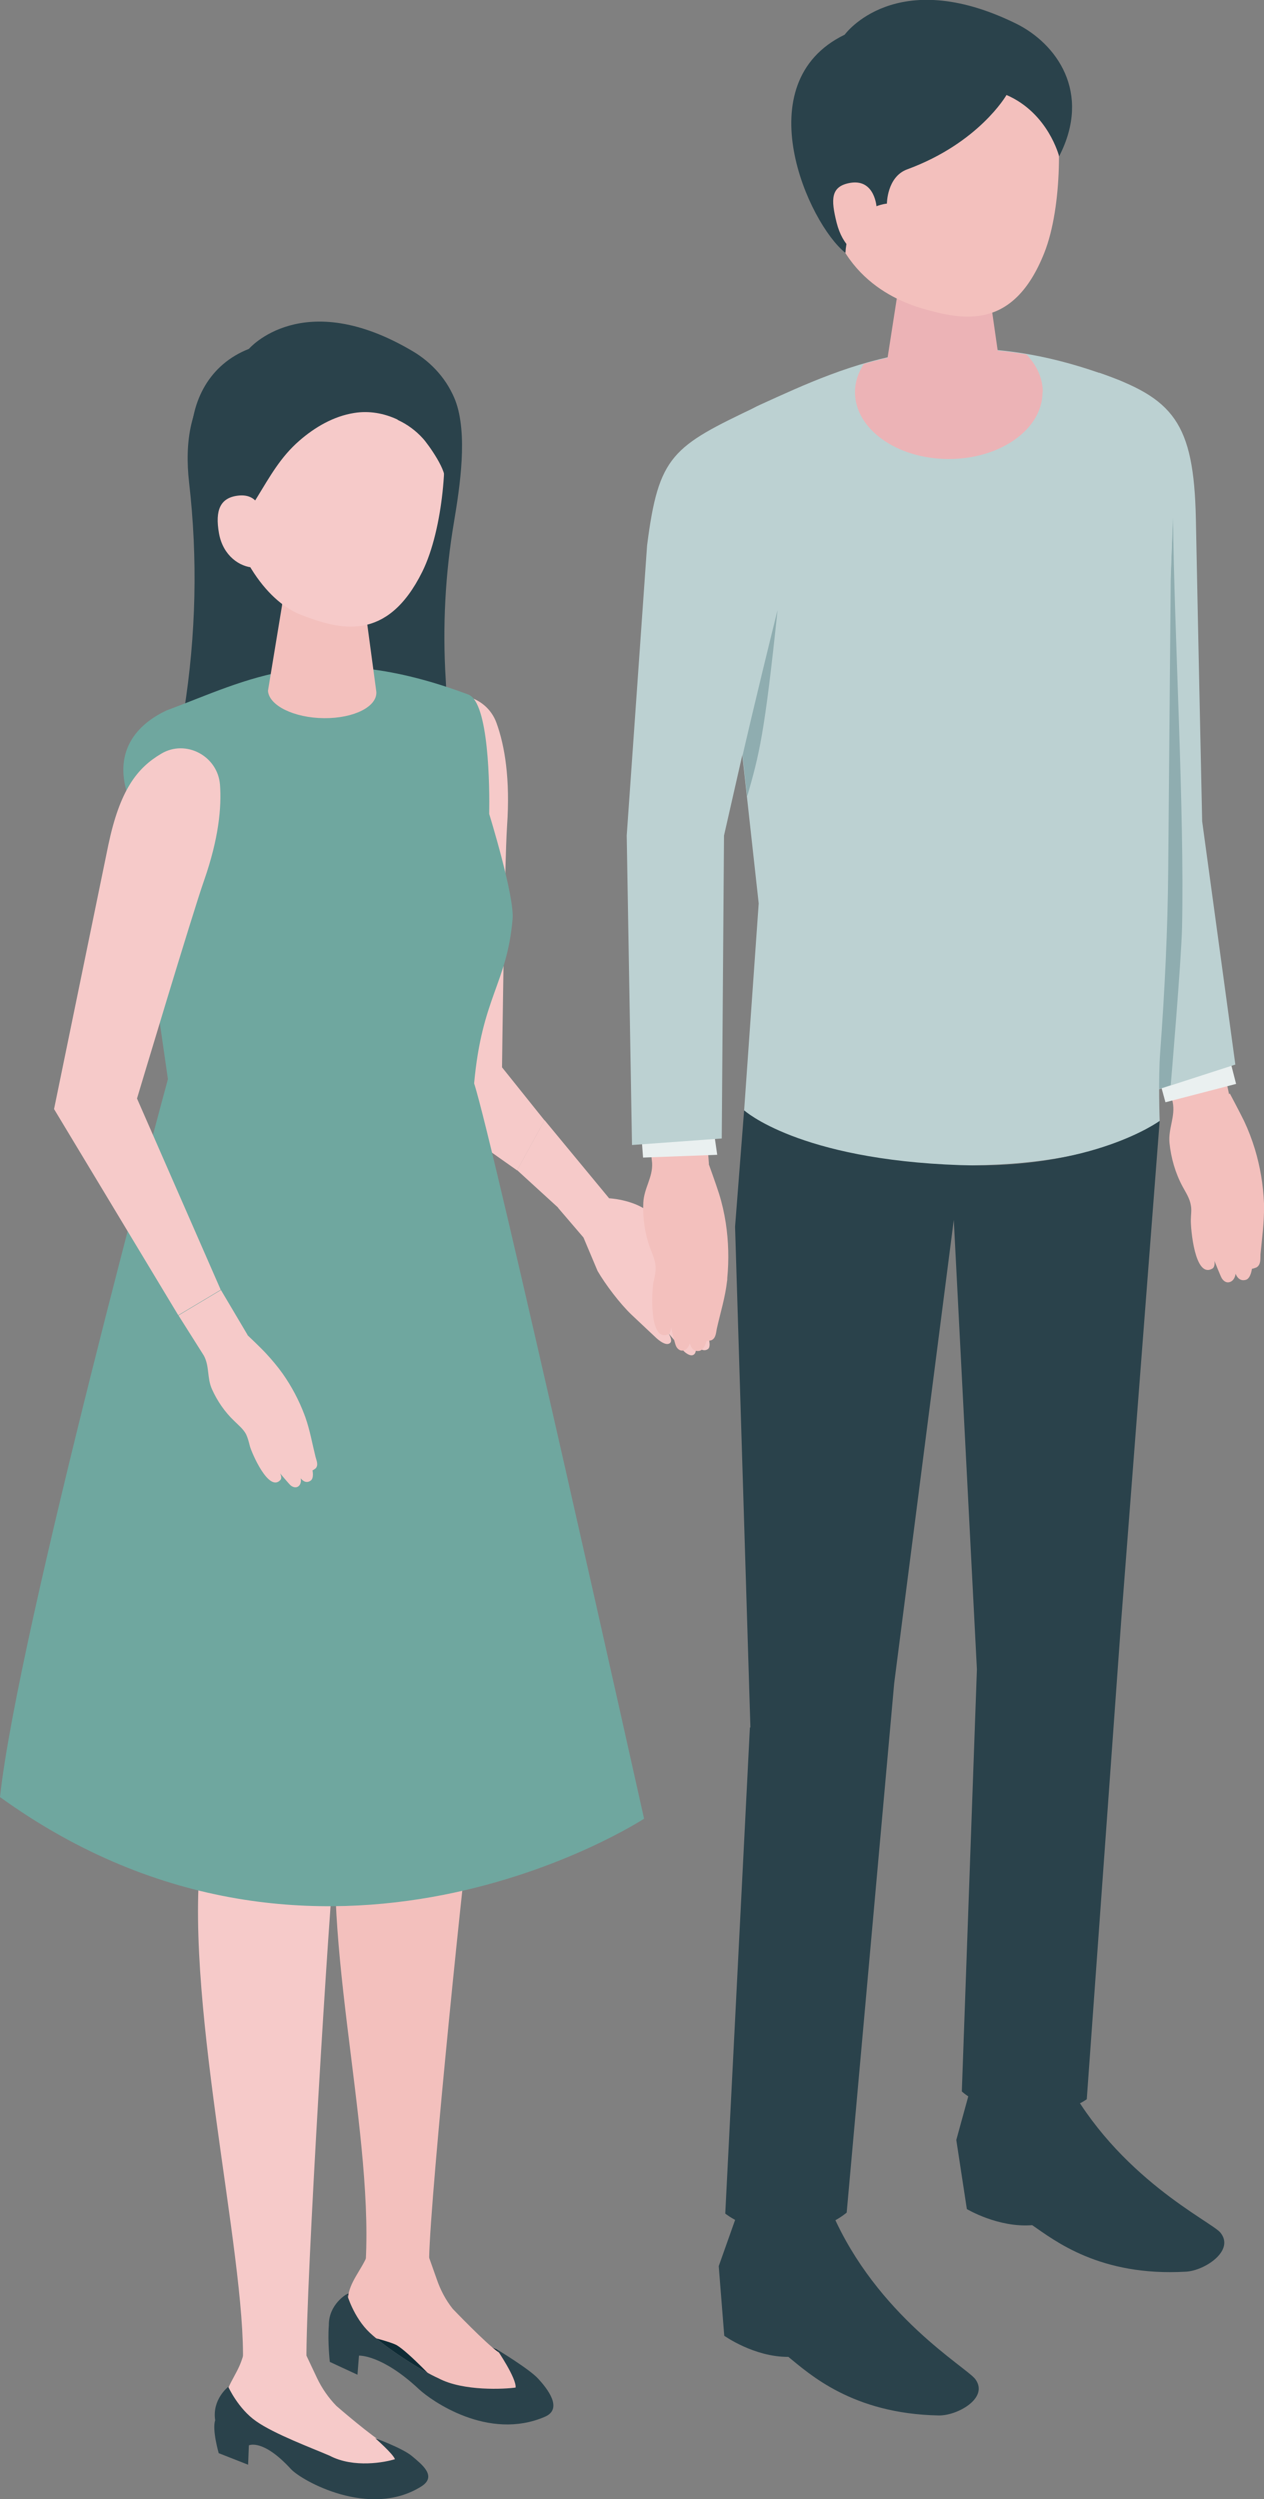 <?xml version="1.0" encoding="UTF-8"?>
<svg id="_レイヤー_2" data-name="レイヤー 2" xmlns="http://www.w3.org/2000/svg" viewBox="0 0 50.28 99.42">
  <rect x="0" y="0" width="50.28" height="99.42" fill="#808080" stroke="none"/>
  <defs>
    <style>
      .cls-1 {
        fill: #6fa79f;
      }

      .cls-2 {
        fill: #eaf0f0;
      }

      .cls-3 {
        fill: #2a424b;
      }

      .cls-4 {
        fill: #bcd1d2;
      }

      .cls-5 {
        fill: #8fadb0;
      }

      .cls-6 {
        fill: #f3c0bd;
      }

      .cls-7 {
        fill: #f6cac9;
      }

      .cls-8 {
        fill: #ecb3b6;
      }

      .cls-9 {
        fill: #0e2b35;
      }
    </style>
  </defs>
  <g id="_レイヤー_1-2" data-name="レイヤー 1">
    <g>
      <path class="cls-7" d="M16.86,43.95l-1.01-11.48c-.13-2.38.32-3.47,1.16-4.32.85-.87,2.33-.53,2.74.61.33.91.55,2.23.42,4.1-.1,1.43-.2,9.6-.2,9.6l1.69,2.11-1.09,1.99-3.7-2.61Z"/>
      <path class="cls-3" d="M14.76,13.97c-1.13-.23-2.27-.27-3.43-.11-.94.13-1.87.44-2.55,1.02-1.26,1.07-1.43,2.78-1.26,4.3.35,3.03.28,6.07-.2,9.11-.05.34-.11.72.11,1.01.11.15.28.25.46.35,1.12.57,2.5.61,3.8.58,1.43-.03,2.88-.11,4.27-.43.41-.1.84-.22,1.16-.47.69-.55.66-1.49.61-2.31-.13-2.09-.02-4.19.33-6.26.23-1.38.56-3.5.05-4.83-.5-1.3-1.81-1.64-3.34-1.95"/>
      <path class="cls-7" d="M22.2,48.05l1.01,1.18.56,1.33c.32.55.89,1.3,1.35,1.74.5.47.88.83,1,.94.19.17.43.31.55.17.09-.11-.08-.37-.08-.37,0,0,.55.65.63.73.09.08.28.22.4.1.12-.12.02-.4.02-.4.23.27.4.28.52.2.15-.11,0-.54,0-.54,0,0,.35,0,.07-.62-.25-.56-1.49-1.93-1.49-1.93-.16-.34-.32-.67-.28-.95.02-.17.18-.33.35-.36.1-.02.48.08.59.08.29,0,1.28-.09,1.22-.56,0-.02-.01-.05-.03-.07-.02-.02-.05-.03-.08-.04-.19-.04-.4-.05-.59-.06-.41-.03-.82-.07-1.23-.1,0,0-.02,0-.03,0-.32-.02-.63-.14-.89-.34-.63-.47-1.54-.51-1.54-.51l-2.57-3.11-1.09,1.99,1.63,1.49Z"/>
      <path class="cls-9" d="M14.72,92.8c-.65-.61-.91-1.54-.91-1.54,0,0,.42-.19.99.18,1.44,1.13,2.27,1.43,2.69,1.49,1.81.26,2.28.54,2.28.54,0,0,.78,1.14.74,1.51-.4.06-2.09.16-3.07-.37-.68-.3-2.08-1.2-2.73-1.81"/>
      <path class="cls-6" d="M20.13,54.19s-1.02,15.52-1.31,17.36c-.29,1.85-1.7,15.69-1.75,18.29-.64.5-1.82.64-2.52.09.29-5.49-1.97-13.48-.96-18.68-.13-1.54-.89-6.33-.74-9.36.05-3.54,2.36-6.28,2.36-6.28l2.69-2.44,2.24,1.02Z"/>
      <path class="cls-6" d="M14.72,89.46l-.12.29c-.24.57-.7,1.04-.76,1.66-.07.74.23,1.22.8,1.53,0,0,.91.22,1.15.36.48.29,1.59,1.48,1.59,1.48.53.57,1.61.96,2.36.88.71-.08.8-.14,1.15-.59.43-.57-.59-1.18-1.08-1.51-.48-.33-1.8-1.71-1.8-1.71-.28-.35-.49-.75-.64-1.19l-.33-.93-2.31-.26Z"/>
      <path class="cls-3" d="M19.77,93.47s.78,1.14.74,1.51c-.4.06-2.08.16-3.07-.37-.68-.3-2.08-1.2-2.73-1.81-.65-.61-.91-1.54-.91-1.54,0,0-.73.4-.72,1.25-.05.67.04,1.45.04,1.45l1.1.51.06-.76s.91-.05,2.39,1.34c.47.44,2.75,2.07,5.01,1.09.73-.32.08-1.13-.27-1.51-.34-.38-1.65-1.17-1.65-1.17"/>
      <path class="cls-7" d="M14.55,55.3s-.97,16.16-1.21,18.23c-.24,2.07-1.18,17.5-1.15,20.39-.8.41-1.79.56-2.53.15.15-4.41-2.47-14.93-1.61-20.75-.5-4.87-3.17-18.17-3.17-18.17l3.39-2.09,6.28,2.23Z"/>
      <path class="cls-7" d="M9.7,93.64l-.1.29c-.2.57-.65,1.07-.67,1.67-.02.73.2,1.37.86,1.51.29.06.9-.06,1.18.04.58.19,1.92,1.48,1.92,1.48.6.52,1.57.83,2.36.69.73-.12,1.03-.21,1.36-.68.41-.59-.71-1.11-1.25-1.39-.53-.28-1.98-1.54-1.98-1.54-.31-.32-.57-.69-.77-1.11l-.42-.89-2.48-.08Z"/>
      <path class="cls-1" d="M6.68,42.93l-1.66-11.5c-.46-1.71.56-2.68,1.61-3.17,3.24-1.2,6.02-2.87,12-.63.82.31.85,3.7.83,4.75,0,0,1.01,3.27.93,4.18-.22,2.57-1.22,3.11-1.53,6.54.75,2.27,6.76,29.25,6.76,29.25,0,0-12.81,8.38-25.62-.86.71-6.6,6.68-28.56,6.68-28.56"/>
      <path class="cls-3" d="M14.92,96.99s.72.63.79.84c-.38.12-1.63.37-2.6-.14-.67-.29-2.2-.86-2.92-1.37-.72-.5-1.11-1.37-1.11-1.37,0,0-.65.5-.52,1.33-.13.38.14,1.31.14,1.31l1.17.46.03-.77s.55-.28,1.67.94c.43.47,3.13,1.98,5.18.7.66-.41.02-.89-.37-1.22-.39-.32-1.47-.71-1.47-.71"/>
      <path class="cls-6" d="M12.83,23c-1.04,0-1.6.57-1.61,1.08l-.56,3.4c.04.59,1.04,1.08,2.23,1.09,1.19.01,2.12-.46,2.08-1.05l-.48-3.57c-.04-.52-.61-.95-1.65-.96"/>
      <path class="cls-7" d="M13.14,13.96c-3.16-.23-4.22,2.07-4.45,4.95.6,3.43,2.07,5.09,3.31,5.56,1.5.57,3.39,1.12,4.8-1.73.84-1.7,1.05-4.75.76-5.96-.26-1.06-1.26-2.58-4.42-2.81"/>
      <path class="cls-3" d="M15.81,16.69c-.53-.25-1.13-.36-1.73-.26-.81.13-1.55.56-2.17,1.1-.75.65-1.17,1.42-1.68,2.25-.48.78-.92,1.41-.98,2.38-.29.03-.77-.27-.93-.55-.21-.35-.38-.72-.53-1.09-.34-.86-.19-2.03-.19-2.95-.02-1.63.74-3.08,2.3-3.69,0,0,2.14-2.51,6.53.1,1.45.86,2.68,2.82,1.23,5.16.2-.32-.65-1.5-.84-1.7-.28-.31-.62-.56-.99-.73"/>
      <path class="cls-7" d="M10.44,20.72s.03-1.07-.9-1.01c-.79.06-.99.59-.83,1.5.16.91.84,1.35,1.39,1.37.55.02.34-1.86.34-1.86"/>
      <path class="cls-7" d="M8.75,31.21c-.09-1.13-1.35-1.81-2.33-1.23-.97.57-1.65,1.45-2.11,3.63l-2.16,10.51,4.94,8.2,1.69-1.01-3.33-7.61s2.22-7.41,2.67-8.68c.58-1.66.7-2.91.63-3.82"/>
      <path class="cls-6" d="M48.92,43.5s.41.77.57,1.1c.17.36.31.73.43,1.12.21.7.33,1.42.36,2.15,0,.04,0,.09,0,.13.01.64-.08,1.27-.14,1.9-.01.16.03.41-.16.52,0,0-.18.07-.18.05,0,0-.04.37-.23.44-.15.05-.32.01-.42-.24,0,0-.02.24-.2.32-.18.08-.3-.06-.35-.14-.05-.08-.29-.69-.29-.69,0,0,.04.24-.09.31-.7.4-.86-1.63-.85-1.94,0-.19.04-.39,0-.58-.04-.27-.2-.51-.33-.75-.29-.54-.46-1.14-.52-1.74-.05-.58.24-1.04.13-1.61l-.53-2.16,2.26-.55.51,2.39Z"/>
      <polygon class="cls-2" points="48.67 41.17 49.17 43.12 46.36 43.85 45.81 41.84 48.67 41.17"/>
      <path class="cls-4" d="M47.82,32.65s-.16-7.4-.25-12.01c-.08-3.86-.91-4.79-3.84-5.81-2.54,3.03-.66,18.25-.66,18.25l2.67,10.37,3.4-1.1-1.32-9.68Z"/>
      <path class="cls-5" d="M46.18,32.33l-.44,11.11.83-.27s.42-4.94.45-6.27c.1-4.64-.31-11.69-.36-16.31l-.47,11.74Z"/>
      <path class="cls-4" d="M29.6,44.18l.58-8.24-1.8-16.31c-.23-1.41.33-2.83,1.86-3.53,3.52-1.6,7.65-3.58,14.31-.96.91.36,1.25,1.46,1.57,2.38.38,1.11.56,2.3.52,3.48l-.07,2.02c-.03,3.85-.07,7.71-.1,11.56-.02,2.44-.14,4.85-.32,7.29-.08,1.07-.02,2.73-.02,2.73,0,0-2,1.79-7.94,1.76-6.47-.03-8.59-2.18-8.59-2.18"/>
      <path class="cls-6" d="M28.19,46.3s.3.83.41,1.18c.12.38.21.78.27,1.17.11.73.13,1.46.06,2.19,0,.04,0,.09-.01.13-.07.63-.26,1.24-.4,1.86-.04.16-.03.41-.23.49,0,0-.19.04-.18.02,0,0-.09.36-.29.4-.16.03-.31-.04-.38-.3,0,0-.06.23-.24.28-.18.05-.29-.11-.32-.2-.04-.09-.19-.73-.19-.73,0,0,.01.25-.13.3-.75.28-.63-1.75-.57-2.06.04-.19.09-.38.09-.58,0-.28-.12-.54-.22-.8-.21-.58-.3-1.2-.27-1.81.03-.58.38-1,.35-1.57l-.23-2.22,2.31-.18.18,2.44Z"/>
      <polygon class="cls-2" points="28.25 44 28.53 45.94 25.58 46.05 25.44 44.19 28.25 44"/>
      <path class="cls-4" d="M30.13,16.16c-3.39,1.61-3.93,1.94-4.39,5.54l-.81,11.54.21,12.31,3.57-.26.09-12.05,1.72-7.57c2.33-7.29-.39-9.52-.39-9.52"/>
      <path class="cls-3" d="M29.32,88.09l-.73,2.06.22,2.77s1.19.85,2.55.84c.84.68,2.54,2.26,5.97,2.33.74.02,2.02-.69,1.47-1.44-.34-.47-3.92-2.51-5.71-6.64-1.93-.19-3.76.07-3.76.07"/>
      <path class="cls-3" d="M38.62,83.02l-.58,2.11.42,2.75s1.25.75,2.6.64c.89.61,2.69,2.05,6.12,1.85.74-.04,1.96-.84,1.36-1.56-.37-.44-4.1-2.19-6.18-6.16-1.93-.03-3.74.37-3.74.37"/>
      <path class="cls-5" d="M29.54,30.05s.53-2.32,1.39-5.78c-.52,4.97-.73,5.75-1.21,7.42l-.18-1.64Z"/>
      <path class="cls-8" d="M37.48,10.48c-1.16,0-1.78.65-1.78,1.22l-.59,3.8c.05.66,1.17,1.19,2.5,1.19s2.36-.53,2.3-1.19l-.57-3.97c-.05-.58-.69-1.05-1.86-1.05"/>
      <path class="cls-6" d="M37,1.21c-3.31.03-4.23,2.51-4.23,5.53,0,3.93,2.59,5.14,3.91,5.53,1.62.47,3.63.89,4.86-2.21.73-1.84.71-5.05.3-6.29-.35-1.08-1.53-2.59-4.85-2.57"/>
      <path class="cls-3" d="M40.03,3.79s-1.09,1.9-3.95,2.95c-.8.3-.8,1.36-.8,1.36,0,0-1.54.12-1.65,1.96-1.47-1.16-3.99-6.76-.03-8.68,0,0,2.02-2.8,6.82-.44,1.58.78,3.03,2.72,1.71,5.28,0,0-.43-1.72-2.09-2.44"/>
      <path class="cls-6" d="M34.87,8.25s-.06-1.12-1.02-.98c-.82.13-.8.66-.57,1.59.24.94.81,1.38,1.39,1.35.58-.03.2-1.97.2-1.97"/>
      <path class="cls-3" d="M29.85,68.72l-.61-19.92.36-4.63s2.15,1.96,8.59,2.18c5.3.18,7.94-1.76,7.94-1.76l-1.53,19.88-1.37,19.04s-.76.6-2.34.56c-1.78-.04-2.63-.87-2.63-.87l.6-16.79-.92-17.88-2.37,18.43-1.89,21.06s-.91.81-2.39.81c-1.49,0-2.44-.77-2.44-.77l.98-19.34Z"/>
      <path class="cls-8" d="M41.47,15.6c0,1.47-1.67,2.66-3.73,2.66s-3.73-1.19-3.73-2.66c0-.4.13-.78.35-1.12,1.85-.54,3.95-.81,6.47-.38.41.43.65.94.65,1.5"/>
      <path class="cls-7" d="M9.84,53.11s.54.51.75.74c.23.25.45.51.65.79.36.51.65,1.06.87,1.64.01.04.03.07.04.11.18.51.27,1.04.4,1.56.03.13.13.32.01.46,0,0-.13.1-.13.08,0,0,.07.31-.07.41-.11.08-.25.09-.4-.09,0,0,.05.2-.08.31-.12.1-.26.02-.32-.03-.06-.05-.42-.48-.42-.48,0,0,.1.18.01.27-.46.5-1.14-1.09-1.21-1.35-.04-.16-.08-.32-.15-.47-.11-.21-.3-.36-.47-.53-.38-.36-.68-.8-.89-1.27-.2-.45-.09-.9-.32-1.33l-1.01-1.6,1.69-1.01,1.06,1.79Z"/>
    </g>
  </g>
</svg>